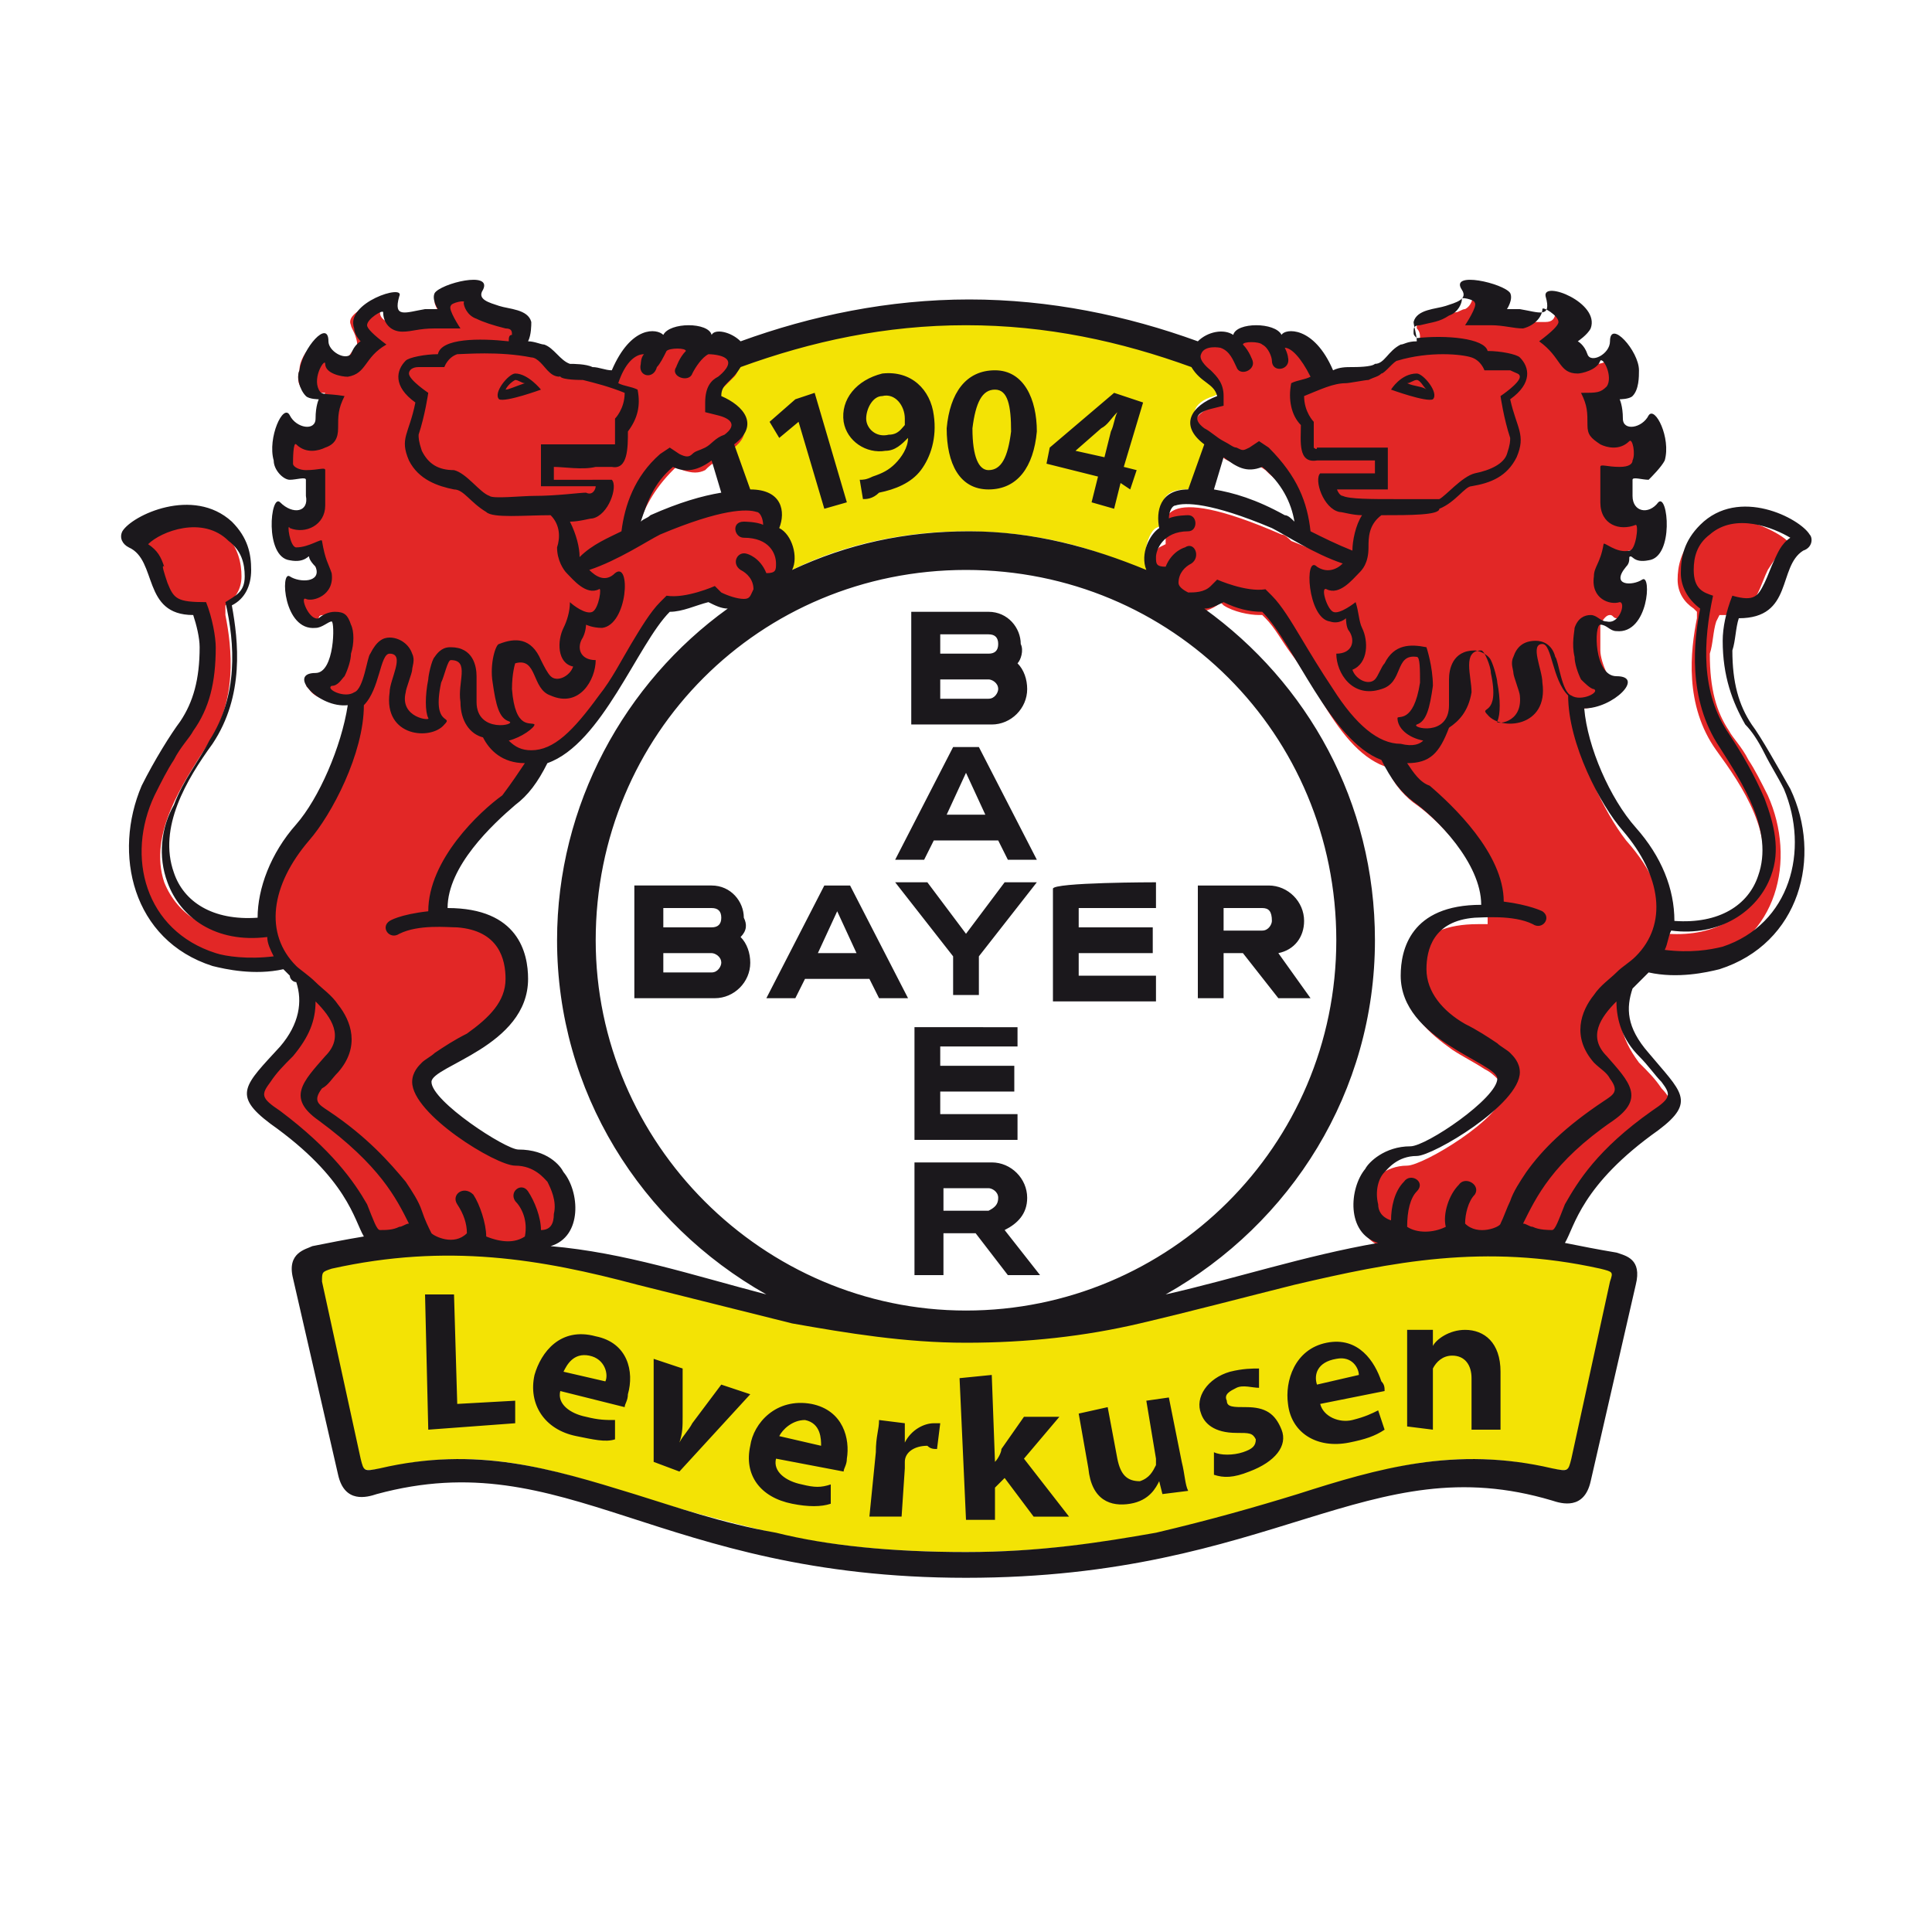 <?xml version="1.0" encoding="utf-8"?>
<!-- Generator: Adobe Illustrator 23.1.0, SVG Export Plug-In . SVG Version: 6.00 Build 0)  -->
<svg version="1.1" id="Layer_1" xmlns="http://www.w3.org/2000/svg" xmlns:xlink="http://www.w3.org/1999/xlink" x="0px" y="0px"
	 width="60px" height="60px" viewBox="0 0 60 60" style="enable-background:new 0 0 60 60;" xml:space="preserve">
<style type="text/css">
	.st0{enable-background:new    ;}
	.st1{clip-path:url(#SVGID_2_);}
	.st2{clip-path:url(#SVGID_6_);}
	.st3{clip-path:url(#SVGID_8_);fill:#F3E305;}
	.st4{clip-path:url(#SVGID_10_);}
	.st5{clip-path:url(#SVGID_12_);fill:#E22726;}
	.st6{clip-path:url(#SVGID_14_);}
	.st7{fill:#1B181C;}
</style>
<g id="XMLID_78_">
	<g>
		<g id="XMLID_79_">
			<g>
				<g id="XMLID_80_" class="st0">
					<g id="XMLID_81_">
						<g>
							<g id="XMLID_82_">
								<g>
									<defs>
										<path id="SVGID_1_" d="M18,9.4c0.3-0.3,0.9-0.9,2.2-0.9c0.8-0.4,1.6-0.2,2,0c0,0,0.6,0,0.9,0.2c2.2-0.7,4.5-1.1,6.9-1.1
											c2.4,0,4.7,0.4,6.9,1.1c0.4-0.2,0.9-0.2,0.9-0.2c0.3-0.2,1.2-0.3,2,0c1.2,0,1.9,0.6,2.2,0.9c0.2-0.5,0.5-0.9,1.1-1.1
											C43.3,7,45,6.4,47.3,7.6c1-0.9,2.6,0.1,3.1,1.4c0.8-0.2,2,0.5,1.9,2.8c0.8,0,1.1,0.8,0.9,2.2c0.5-0.1,2.7-0.5,4.4,1.5
											c0.8,1,0.3,2.3-0.5,2.9c-0.1,0.2-0.4,1.5-1.4,2.1c-0.1,0.7,1.1,2.2,1.6,3.2c1.3,2.8,0.7,7.4-4.1,8.3
											c0.2,0.2,0.7,0.8,0.8,1.4c0.2,0.7,0.1,1.4-0.3,2c-0.4,0.7-1.9,1.6-2.2,2c0.7,0.4,1.5,1.2,1.1,2.8l-1.4,6
											c-0.2,1-0.9,1.8-2,2c-0.6,0.1-1.1,0-1.5-0.1c-2.4-0.6-4.1-0.1-6.7,0.7c-1.4,0.4-2.9,0.9-4.6,1.3c-1.8,0.4-3.9,0.7-6.4,0.7
											c-2.5,0-4.6-0.3-6.4-0.7c-1.8-0.4-3.3-0.9-4.6-1.3c-2.6-0.8-4.3-1.3-6.7-0.7c-0.3,0.1-0.9,0.2-1.5,0.1c-1.1-0.2-1.7-1-2-2
											l-1.4-6c-0.4-1.5,0.4-2.4,1.1-2.8c-0.4-0.5-1.8-1.4-2.2-2c-0.4-0.6-0.5-1.3-0.3-2c0.2-0.6,0.7-1.2,0.8-1.4
											c-4.8-0.8-5.4-5.5-4.1-8.2c0.5-1,1.7-2.5,1.6-3.2c-1-0.6-1.4-1.9-1.4-2.1c-0.8-0.6-1.3-1.9-0.5-2.9
											C4,13.5,6.3,14,6.8,14.1c-0.2-1.3,0.1-2.1,0.9-2.2c-0.1-2.3,1.1-3,1.9-2.8c0.5-1.4,2-2.4,3.1-1.4c2.4-1.2,4-0.6,4.2,0.7
											C17.6,8.5,17.9,8.9,18,9.4"/>
									</defs>
									<clipPath id="SVGID_2_">
										<use xlink:href="#SVGID_1_"  style="overflow:visible;"/>
									</clipPath>
									<g id="XMLID_83_" class="st1">
										<g>
											<defs>
												<rect id="SVGID_3_" x="2" y="7" width="56.2" height="43.9"/>
											</defs>
											<clipPath id="SVGID_4_">
												<use xlink:href="#SVGID_3_"  style="overflow:visible;"/>
											</clipPath>
										</g>
									</g>
								</g>
							</g>
						</g>
					</g>
				</g>
			</g>
		</g>
	</g>
</g>
<g id="XMLID_73_">
	<g>
		<defs>
			<path id="SVGID_5_" d="M24,47.6c-1.7-0.4-3.1-0.8-4.4-1.2c-2.5-0.8-4.8-1.5-7.7-0.8c-0.6,0.1-0.8,0.1-0.9-0.5l-1.2-5.5
				c-0.1-0.5,0-0.6,0.5-0.7c3.6-0.8,6.6-0.2,9.6,0.5c1.6,0.4,3.1,0.8,4.8,1.2c1.7,0.4,3.4,0.6,5.3,0.6c1.9,0,3.7-0.3,5.3-0.6
				c1.6-0.4,3.2-0.8,4.8-1.2c3-0.8,6-1.3,9.6-0.5c0.5,0.1,0.6,0.2,0.5,0.7L49,45.1c-0.1,0.6-0.3,0.6-0.9,0.5c-2.9-0.7-5.2,0-7.7,0.8
				c-1.3,0.4-2.7,0.9-4.4,1.2s-3.6,0.6-6,0.6C27.6,48.2,25.7,48,24,47.6 M24,16.4l-0.2-0.1l0-0.2c0.1-0.5,0-0.9-0.7-0.9H23l-0.6-1.8
				l0.2-0.1c0.5-0.4,0.4-0.8-0.3-1l-0.2-0.1V12c0-0.3,0.2-0.5,0.3-0.6c0,0,0.1-0.1,0.1-0.1c0,0,0.1-0.1,0.1-0.1
				c0.1-0.1,0.1-0.1,0.2-0.3l0-0.1l0.1,0c2.2-0.9,4.6-1.3,7.1-1.3s4.9,0.5,7.1,1.3l0.1,0l0,0.1c0.1,0.1,0.1,0.2,0.2,0.3
				c0,0,0.1,0.1,0.1,0.1s0.1,0.1,0.1,0.1c0.1,0.1,0.3,0.3,0.3,0.6v0.2l-0.2,0.1c-0.7,0.2-0.8,0.7-0.3,1l0.2,0.1L37,15.2h-0.2
				c-0.7,0-0.8,0.5-0.7,0.9l0,0.2l-0.2,0.1c-0.2,0.1-0.4,0.7-0.3,1L36,18l-0.6-0.3c-1.6-0.8-3.5-1.2-5.4-1.2s-3.8,0.4-5.4,1.2
				L24.1,18l0.2-0.6C24.4,17,24.2,16.5,24,16.4"/>
		</defs>
		<clipPath id="SVGID_6_">
			<use xlink:href="#SVGID_5_"  style="overflow:visible;"/>
		</clipPath>
		<g id="XMLID_76_" class="st2">
			<g>
				<defs>
					<rect id="SVGID_7_" x="-57.7" y="-1.2" width="329.1" height="3308.6"/>
				</defs>
				<clipPath id="SVGID_8_">
					<use xlink:href="#SVGID_7_"  style="overflow:visible;"/>
				</clipPath>
				<rect id="XMLID_77_" x="5.3" y="5.2" class="st3" width="49.4" height="47.4"/>
			</g>
		</g>
	</g>
</g>
<g id="XMLID_68_">
	<g>
		<defs>
			<path id="SVGID_9_" d="M50.2,21.5C50.2,21.5,50.1,21.5,50.2,21.5c-0.3,0.3-0.7,0.5-1,0.5h-0.3l0,0.3c0.1,1.2,0.9,2.9,1.6,3.8
				c0.8,0.9,1.2,1.8,1.1,2.7l0,0.2l0.2,0c1.5,0.1,2.5-0.6,2.8-1.5c0.6-1.5-0.5-3.1-1.3-4.2c-1-1.4-0.8-3.1-0.6-4.1l0-0.2l-0.1-0.1
				c-0.3-0.2-0.5-0.5-0.5-0.9c0-0.4,0.1-0.9,0.5-1.3c0.4-0.4,0.9-0.5,1.6-0.5c0.3,0,1.2,0.4,1.4,0.7c0,0,0,0,0,0s0,0-0.1,0.1
				c-0.3,0.2-0.4,0.4-0.6,0.7c-0.1,0.2-0.2,0.5-0.3,0.7c-0.2,0.4-0.4,0.7-1,0.7h-0.2l-0.1,0.2c-0.1,0.3-0.1,0.7-0.2,1
				c0,1.1,0.2,1.8,0.6,2.4c0.1,0.2,0.4,0.5,0.6,0.9c0.2,0.3,0.4,0.7,0.6,1.1c0.9,2,0.3,4.5-2,5.2c-0.4,0.1-1.2,0.2-2.1,0.1l-0.1,0
				L51,30.2c-0.1,0.1-0.1,0.1-0.2,0.2c-0.1,0.1-0.2,0.2-0.3,0.3l-0.1,0l0,0.1c-0.2,0.7-0.1,1.4,0.5,2.2c0.3,0.3,0.5,0.5,0.7,0.8
				c0.2,0.2,0.3,0.4,0.3,0.5c0,0.2,0,0.4-0.6,0.8c-1.6,1.1-2.3,2.1-2.6,2.8c-0.2,0.3-0.3,0.6-0.4,0.8c-0.1,0.1-0.1,0.1-0.2,0.1
				c-0.3,0-0.8-0.1-1.1-0.2l-0.2-0.1l-0.1,0.2c-0.2,0.3-1,0.4-1.4,0.2l-0.1-0.1l-0.1,0c-0.7,0.3-1.1,0.2-1.4,0.1
				c-0.1,0-0.2-0.1-0.3-0.1c0,0-0.1,0-0.1,0c-1.2-0.1-1.3-1.3-0.8-2c0.1-0.1,0.5-0.6,1.2-0.6c0.5,0,3-1.5,3-2.3
				c0-0.2-0.1-0.3-0.2-0.4c-0.1-0.1-0.2-0.2-0.4-0.3c-0.3-0.2-0.7-0.4-1-0.6c-0.7-0.5-1.4-1.1-1.4-2c0-0.7,0.2-1.9,2.2-1.9h0.3v-0.3
				c0-1.4-1.5-2.9-2.2-3.4c-0.3-0.2-0.7-0.6-0.9-1.1l0-0.1l-0.1,0c-0.8-0.3-1.4-1.1-2-2.1c-0.3-0.5-0.6-1-0.9-1.4
				c-0.3-0.4-0.5-0.8-0.8-1.1l-0.1-0.1h-0.1c-0.3,0-0.8-0.1-1.1-0.3l-0.1-0.1l-0.1,0.1c-0.6,0.4-1.3,0.2-1.4-0.2l0-0.2h-0.2
				c-0.4,0-0.5-0.2-0.5-0.6c0-0.4,0.2-0.7,0.3-0.8l0.2-0.1l0-0.2c-0.1-0.5-0.3-1.8,3.6-0.1c0.1,0,0.2,0.1,0.3,0.2l0.5,0.2l-0.1-0.5
				c-0.2-0.7-0.5-1.3-1.1-1.8l-0.1-0.1L39,14.4c-0.3,0.1-0.4,0.1-0.7,0c-0.1-0.1-0.3-0.1-0.4-0.3c-0.2-0.1-0.3-0.2-0.5-0.4
				c-0.5-0.4-0.4-0.8,0.3-1.1l0.2-0.1v-0.2c0-0.1,0-0.3-0.1-0.4c0,0-0.1-0.1-0.1-0.1c0,0-0.1-0.1-0.1-0.1c0,0-0.1-0.1-0.1-0.1
				c0,0-0.1-0.1-0.1-0.1c-0.1-0.1-0.1-0.2-0.2-0.3c-0.2-0.4,0.3-0.8,0.8-0.6l0.4-0.2c0,0,0,0,0.1,0c0.1,0,0.2-0.1,0.4,0
				c0.3,0,0.6,0.1,0.6,0.2h0.4c0,0,0,0,0,0c0,0,0,0,0.1,0c0.1,0,0.1,0,0.3,0c0.2,0.1,0.6,0.4,0.8,1l0.1,0.2l0.2-0.1
				c0.2-0.1,0.4-0.1,0.6-0.1c0.1,0,0.6,0,0.7-0.1c0.1,0,0.2-0.1,0.3-0.1s0.1-0.1,0.2-0.2c0,0,0.1-0.1,0.1-0.1c0,0,0,0,0.1-0.1
				c0,0,0.1-0.1,0.1-0.1c0,0,0.2,0,0.4-0.1l0.3,0l-0.1-0.3c0-0.1,0-0.2-0.1-0.3c0,0,0-0.1,0-0.1c0,0,0,0,0,0c0,0,0.1-0.1,0.3-0.2
				c0.2-0.1,0.4-0.1,0.6-0.1c0.1,0,0.2-0.1,0.3-0.1c0.1,0,0.2-0.1,0.3-0.1c0.2-0.1,0.3-0.4,0.2-0.6c0.1,0,0.1,0,0.2,0
				c0.2,0,0.4,0.1,0.5,0.2c0.1,0,0.1,0.1,0.2,0.1c0,0,0,0,0,0c0,0,0,0,0,0.1c0,0.1-0.3,0.6-0.3,0.6s0.5-0.1,0.6-0.1
				c0.1,0,0.2,0,0.3,0c0.1,0,0.3,0.1,0.4,0.1c0.1,0,0.3,0,0.4,0c0.2,0,0.3-0.1,0.3-0.3c0-0.1,0-0.2,0-0.3c0.1,0,0.2,0.1,0.4,0.1
				c0.4,0.2,0.6,0.5,0.5,0.6c-0.1,0.1-0.3,0.3-0.3,0.3l-0.3,0.2l0.3,0.2c0,0,0,0,0.1,0.1c0.1,0.1,0.1,0.1,0.2,0.2
				c0.2,0.3,0.6,0.2,0.7,0.1c0.2-0.1,0.3-0.3,0.4-0.5c0.2,0.2,0.4,0.6,0.4,0.8c0,0.2,0,0.5-0.1,0.6c0,0-0.2,0.1-0.3,0.1l-0.4,0
				c0,0,0.2,0.4,0.2,0.5c0,0.1,0,0.2,0,0.4c0,0.4,0.4,0.5,0.6,0.5c0.2,0,0.4-0.1,0.5-0.3c0,0,0,0.1,0.1,0.1c0.1,0.3,0.2,0.7,0.1,0.9
				c0,0.2-0.3,0.4-0.3,0.4c0,0,0,0-0.1,0c0,0-0.1,0-0.1,0c-0.1,0-0.1,0-0.2,0c-0.2,0-0.3,0.2-0.3,0.3c0,0.1,0,0.1,0,0.2
				c0,0.1,0,0.1,0,0.2c-0.1,0.8,0.6,0.8,1.1,0.6c0,0.1,0,0.3,0,0.4c0,0.2,0,0.4-0.1,0.6c-0.1,0.2-0.2,0.2-0.2,0.2
				c-0.2,0-0.3,0-0.3,0c-0.3-0.2-0.4-0.1-0.5,0.1c0,0,0,0.1,0,0.1c0,0,0,0.1-0.1,0.2c-0.2,0.4,0,0.7,0.3,0.8c0.2,0,0.4,0,0.5,0
				c0,0.1,0,0.2-0.1,0.4c-0.1,0.4-0.3,0.7-0.6,0.6c0,0,0,0,0,0c0,0-0.1,0-0.1-0.1c0,0-0.1-0.1-0.1-0.1c-0.1,0-0.1-0.1-0.2-0.1
				c-0.1,0-0.2,0.1-0.3,0.3c0,0.1,0,0.2,0,0.2c0,0.2,0,0.4,0,0.6c0,0.2,0.1,0.5,0.2,0.7c0.1,0.2,0.3,0.4,0.6,0.4
				C50.1,21.5,50.2,21.5,50.2,21.5 M14.7,9.2c-0.1,0.2,0,0.5,0.2,0.6c0.1,0.1,0.2,0.1,0.3,0.1c0.1,0,0.2,0.1,0.3,0.1
				c0.1,0,0.4,0.1,0.6,0.1c0.2,0.1,0.2,0.1,0.3,0.2c0,0,0,0,0,0c0,0,0,0.1,0,0.1c0,0.1,0,0.2-0.1,0.3L16,11l0.3,0
				c0.2,0,0.4,0.1,0.4,0.1c0.1,0,0.1,0.1,0.1,0.1c0,0,0.1,0,0.1,0.1c0,0,0.1,0.1,0.1,0.1c0.1,0.1,0.1,0.1,0.2,0.2
				c0.1,0.1,0.2,0.1,0.3,0.1c0.1,0,0.6,0,0.7,0.1c0.2,0,0.4,0.1,0.6,0.1L19,12l0.1-0.2c0.3-0.7,0.6-0.9,0.8-1c0.1,0,0.2-0.1,0.3,0
				c0,0,0,0,0.1,0c0,0,0,0,0,0h0.4c0-0.1,0.3-0.2,0.6-0.2c0.2,0,0.3,0,0.4,0c0,0,0.1,0,0.1,0c0.9-0.1,1.4,0.4,1.2,0.8
				c-0.1,0.1-0.1,0.2-0.2,0.3c0,0-0.1,0.1-0.1,0.1c0,0-0.1,0.1-0.1,0.1c0,0-0.1,0.1-0.1,0.1c0,0-0.1,0.1-0.1,0.1
				c-0.1,0.1-0.1,0.2-0.1,0.4v0.2l0.2,0.1c0.7,0.3,0.8,0.7,0.3,1.1c-0.2,0.1-0.4,0.3-0.5,0.4c-0.2,0.1-0.3,0.2-0.4,0.3
				c-0.2,0.1-0.4,0.1-0.7,0l-0.2-0.1l-0.1,0.1c-0.6,0.6-0.9,1.2-1.1,1.8l-0.1,0.5l0.5-0.2c0.1-0.1,0.2-0.1,0.3-0.2
				c3.9-1.7,3.7-0.3,3.6,0.1l0,0.2l0.2,0.1c0.2,0.1,0.3,0.5,0.3,0.8c0,0.3-0.2,0.6-0.5,0.6h-0.2l0,0.2c0,0.4-0.7,0.7-1.4,0.2
				L22,18.5l-0.1,0.1c-0.4,0.1-0.8,0.3-1.1,0.3h-0.1l-0.1,0.1c-0.3,0.3-0.5,0.7-0.8,1.1c-0.3,0.4-0.6,0.9-0.9,1.4
				c-0.6,1-1.3,1.8-2,2.1l-0.1,0l0,0.1c-0.2,0.5-0.6,0.9-0.9,1.1c-0.7,0.6-2.2,2-2.2,3.4v0.3h0.3c2,0,2.2,1.2,2.2,1.9
				c0,0.9-0.6,1.5-1.4,2c-0.4,0.2-0.7,0.4-1,0.6c-0.1,0.1-0.3,0.2-0.4,0.3c-0.1,0.1-0.2,0.2-0.2,0.4c0,0.8,2.4,2.3,3,2.3
				c0.8,0,1.1,0.4,1.2,0.6c0.5,0.7,0.4,1.9-0.6,1.9h-0.1l-0.1,0.1c0,0,0,0-0.1,0c-0.1,0-0.2,0.1-0.3,0.1c-0.3,0.1-0.7,0.1-1.4-0.1
				l-0.1,0l-0.1,0.1c-0.3,0.2-1.2,0.2-1.4-0.2l-0.1-0.2l-0.2,0.1c-0.3,0.1-0.8,0.2-1.1,0.2c-0.1,0-0.1,0-0.2-0.1
				c-0.1-0.2-0.2-0.4-0.4-0.8c-0.4-0.7-1-1.7-2.6-2.8C8,34.4,7.9,34.2,8,34c0-0.1,0.1-0.3,0.3-0.5c0.2-0.2,0.4-0.5,0.7-0.8
				c0.7-0.8,0.7-1.5,0.5-2.2l0-0.1l-0.1,0c-0.1-0.1-0.2-0.2-0.3-0.3c-0.1-0.1-0.1-0.1-0.2-0.2l-0.1-0.1l-0.1,0
				c-0.9,0.2-1.7,0-2.1-0.1c-2.3-0.6-2.9-3.1-2-5.2C4.8,24.3,5,24,5.2,23.6c0.2-0.4,0.4-0.7,0.6-0.9c0.4-0.7,0.7-1.4,0.6-2.4
				c0-0.4-0.1-0.7-0.2-1L6.2,19H6c-0.7,0-0.9-0.3-1-0.7c-0.1-0.2-0.2-0.5-0.3-0.7c-0.1-0.2-0.3-0.5-0.6-0.7c-0.1,0-0.1-0.1-0.1-0.1
				s0,0,0,0c0.2-0.4,1.1-0.7,1.4-0.7c0.7,0,1.2,0.1,1.6,0.5c0.4,0.4,0.5,0.9,0.5,1.3c0,0.4-0.2,0.7-0.5,0.9L7,18.9l0,0.2
				c0.2,1,0.4,2.7-0.6,4.1c-0.7,1.1-1.8,2.7-1.3,4.2c0.4,1,1.4,1.7,2.8,1.5l0.2,0l0-0.3c0-0.9,0.4-1.8,1.1-2.7
				c0.8-0.9,1.5-2.5,1.6-3.8l0-0.3h-0.3c-0.4,0-0.8-0.2-0.9-0.4c0,0,0,0-0.1-0.1c0,0,0,0,0.1,0c0.3,0,0.5-0.2,0.6-0.4
				c0.1-0.2,0.2-0.4,0.2-0.7c0-0.2,0-0.4,0-0.6c0-0.1,0-0.2,0-0.2c-0.1-0.2-0.2-0.3-0.3-0.3c-0.1,0-0.2,0-0.2,0.1
				c0,0-0.1,0.1-0.1,0.1c0,0-0.1,0-0.1,0.1c0,0,0,0,0,0c-0.3,0-0.5-0.2-0.6-0.6c0-0.1-0.1-0.3-0.1-0.4c0.2,0.1,0.4,0.1,0.5,0
				c0.4-0.1,0.5-0.4,0.3-0.8c0-0.1-0.1-0.1-0.1-0.2c0,0,0-0.1,0-0.1c0-0.2-0.1-0.3-0.5-0.1c0,0-0.1,0-0.3,0c-0.1,0-0.2-0.1-0.2-0.2
				c-0.1-0.2-0.1-0.4-0.1-0.6c0-0.2,0-0.3,0-0.4c0.4,0.2,1.1,0.2,1.1-0.6c0-0.1,0-0.2,0-0.2c0-0.1,0-0.1,0-0.2c0-0.2,0-0.3-0.3-0.3
				c0,0-0.1,0-0.2,0c-0.1,0-0.1,0-0.2,0c0,0-0.1,0-0.1,0c-0.1,0-0.3-0.2-0.3-0.4c-0.1-0.3,0-0.7,0.1-0.9c0,0,0-0.1,0.1-0.1
				c0.1,0.2,0.3,0.2,0.5,0.3c0.2,0,0.6,0,0.6-0.5c0-0.2,0-0.3,0-0.4c0-0.1,0.2-0.5,0.2-0.5l-0.4,0c0,0-0.2,0-0.3-0.1
				c-0.1-0.1-0.2-0.3-0.1-0.6c0-0.3,0.2-0.6,0.4-0.8c0.1,0.2,0.2,0.4,0.4,0.5c0.2,0.1,0.6,0.2,0.7-0.1c0.1-0.1,0.1-0.2,0.2-0.2
				c0,0,0,0,0.1-0.1c0-0.4-0.2-0.6-0.2-0.7c-0.1-0.2,0.1-0.4,0.5-0.6c0.1-0.1,0.3-0.1,0.4-0.1c0,0.1,0,0.2,0,0.3
				c0,0.2,0.2,0.3,0.3,0.3c0.1,0,0.3,0,0.4,0c0.1,0,0.2,0,0.4-0.1c0.1,0,0.2,0,0.3,0s0.6,0.1,0.6,0.1s-0.3-0.5-0.3-0.6
				c0,0,0-0.1,0-0.1c0,0,0,0,0,0c0.1,0,0.1-0.1,0.2-0.1c0.2-0.1,0.4-0.1,0.5-0.2C14.5,9.3,14.6,9.2,14.7,9.2"/>
		</defs>
		<clipPath id="SVGID_10_">
			<use xlink:href="#SVGID_9_"  style="overflow:visible;"/>
		</clipPath>
		<g id="XMLID_71_" class="st4">
			<g>
				<defs>
					<rect id="SVGID_11_" x="-57.7" y="-0.7" width="329.1" height="3308.6"/>
				</defs>
				<clipPath id="SVGID_12_">
					<use xlink:href="#SVGID_11_"  style="overflow:visible;"/>
				</clipPath>
				<rect id="XMLID_72_" x="-0.3" y="4.8" class="st5" width="60.6" height="38.4"/>
			</g>
		</g>
	</g>
</g>
<g id="XMLID_2_">
	<g>
		<defs>
			<path id="SVGID_13_" d="M5.2,18.1c0.2,0.5,0.3,0.6,1.2,0.6c0.2,0.5,0.3,1.1,0.3,1.4c0,1.1-0.2,1.9-0.7,2.6
				c-0.1,0.2-0.4,0.5-0.6,0.9c-0.2,0.3-0.4,0.7-0.6,1.1c-0.9,1.9-0.3,4.2,1.9,4.9c0.3,0.1,1,0.2,1.8,0.1c-0.1-0.2-0.2-0.4-0.2-0.6
				c-1.6,0.2-2.7-0.6-3.1-1.7c-0.3-0.8-0.2-1.7,0.2-2.4c0.3-0.8,0.8-1.4,1.1-2c0.9-1.4,0.8-3,0.5-4.3c0.3-0.2,0.6-0.3,0.6-0.8
				c0-0.4-0.1-0.8-0.5-1.1c-0.8-0.8-2.1-0.3-2.5,0.1c0.3,0.2,0.4,0.4,0.5,0.7C5,17.5,5.1,17.8,5.2,18.1z M15.8,23
				c0.2,0.2,0.4,0.3,0.7,0.3c0.7,0,1.3-0.6,2.1-1.7c0.4-0.5,0.7-1.1,1-1.6c0.3-0.5,0.6-1,0.9-1.3l0.2-0.2c0.6,0.1,1.5-0.3,1.5-0.3
				l0.2,0.2c0.2,0.1,0.5,0.2,0.7,0.2c0.2,0,0.2-0.1,0.3-0.3c0-0.3-0.2-0.5-0.4-0.6c-0.3-0.2-0.1-0.6,0.2-0.5c0,0,0.4,0.1,0.6,0.6
				c0.3,0,0.3-0.1,0.3-0.3c0-0.3-0.2-0.8-1-0.8c-0.3,0-0.4-0.5,0-0.5c0,0,0.4,0,0.6,0.1c0-0.2-0.1-0.4-0.2-0.4
				c-0.3-0.1-1.1-0.1-3,0.7c-0.4,0.2-1.3,0.8-2.2,1.1c0.2,0.2,0.5,0.4,0.8,0.1c0.5-0.4,0.4,1.6-0.4,1.7c-0.3,0-0.5-0.1-0.5-0.1
				s0,0.2-0.1,0.4c-0.2,0.3-0.1,0.7,0.4,0.7c0,0.6-0.5,1.5-1.4,1.1c-0.6-0.2-0.4-1.2-1.1-1c0,0-0.1,0.3-0.1,0.8
				c0.1,1.3,0.6,1,0.7,1.1C16.6,22.6,16.2,22.9,15.8,23z M16.3,23.7c-0.7,0-1.1-0.4-1.3-0.8c-0.4-0.1-0.7-0.5-0.7-1.1
				c-0.1-0.6,0.3-1.3-0.3-1.3c-0.1,0-0.2,0.5-0.3,0.7c-0.3,1.4,0.4,1,0.1,1.3c-0.4,0.5-1.9,0.4-1.7-1c0-0.4,0.5-1.2,0-1.2
				c-0.3,0-0.3,1.1-0.8,1.6c0,1.5-1,3.4-1.7,4.2c-1.2,1.4-1.4,2.9-0.4,3.9c0.1,0.1,0.4,0.3,0.6,0.5c0.2,0.2,0.5,0.4,0.7,0.7
				c0.4,0.5,0.7,1.3,0,2.1c-0.2,0.2-0.3,0.4-0.5,0.5c-0.3,0.4-0.1,0.5,0.2,0.7c1.2,0.8,1.9,1.6,2.4,2.2c0.2,0.3,0.4,0.6,0.5,0.9
				c0.1,0.3,0.2,0.5,0.3,0.7c0.1,0.1,0.7,0.4,1.1,0c0-0.3-0.1-0.6-0.3-0.9c-0.2-0.3,0.2-0.6,0.5-0.3c0.2,0.3,0.4,0.9,0.4,1.3
				c0.5,0.2,0.9,0.2,1.2,0c0.1-0.5-0.1-0.9-0.3-1.1c-0.2-0.3,0.2-0.6,0.4-0.3c0.2,0.3,0.4,0.8,0.4,1.2c0.3,0,0.4-0.2,0.4-0.5
				c0.1-0.4-0.1-0.8-0.2-1c-0.1-0.1-0.4-0.5-1-0.5c-0.6,0-3.2-1.6-3.2-2.6c0-0.3,0.2-0.5,0.3-0.6c0.1-0.1,0.3-0.2,0.4-0.3
				c0.3-0.2,0.6-0.4,1-0.6c0.7-0.5,1.2-1,1.2-1.7c0-0.6-0.2-1.5-1.5-1.6c-0.3,0-1.2-0.1-1.8,0.2c-0.3,0.2-0.6-0.2-0.3-0.4
				c0,0,0.3-0.2,1.2-0.3c0-1.6,1.6-3.1,2.3-3.6C15.9,24.3,16.1,24,16.3,23.7z M9.8,31.1c0,0.6-0.2,1.1-0.7,1.7
				c-0.3,0.3-0.5,0.5-0.7,0.8c-0.3,0.4-0.3,0.5,0.3,0.9c1.6,1.2,2.3,2.2,2.7,2.9c0.2,0.5,0.3,0.8,0.4,0.8c0.2,0,0.4,0,0.6-0.1
				c0.1,0,0.2-0.1,0.3-0.1c-0.4-0.8-0.9-1.8-2.8-3.2c-1-0.7-0.5-1.2,0.2-2C10.7,32.2,10.3,31.6,9.8,31.1z M18.5,15.1h-1.7v-1.3
				c0,0,1.3,0,1.7,0c0.1,0,0.3,0,0.5,0c0,0,0.1,0,0.1,0c0-0.2,0-0.8,0-0.8s0.3-0.3,0.3-0.8c-0.5-0.2-0.9-0.3-1.3-0.4
				c-0.1,0-0.6,0-0.7-0.1c-0.2,0-0.3-0.1-0.4-0.2c-0.1-0.1-0.3-0.4-0.5-0.4c-1-0.2-2.1-0.1-2.3-0.1c-0.3,0.1-0.4,0.4-0.4,0.4
				c-0.2,0-0.6,0-0.8,0c-0.2,0-0.3,0.1-0.3,0.2c0,0.2,0.6,0.6,0.6,0.6s-0.1,0.7-0.3,1.3c0,0.1,0,0.2,0.1,0.5c0.2,0.4,0.5,0.6,1,0.6
				c0.4,0.1,0.8,0.7,1.1,0.8c0.1,0.1,1,0,1.4,0c0.7,0,1.4-0.1,1.6-0.1C18.4,15.4,18.5,15.2,18.5,15.1z M17.1,16
				c-0.8,0-1.8,0.1-2-0.1c-0.5-0.3-0.7-0.7-1-0.7c-0.5-0.1-1.1-0.3-1.4-0.9c-0.3-0.7,0-0.8,0.2-1.8c-0.7-0.5-0.6-1-0.3-1.3
				c0.1-0.1,0.6-0.2,1-0.2c0.1-0.5,1.3-0.5,2.2-0.4c0-0.1,0-0.2,0.1-0.2c0-0.1,0-0.2-0.2-0.2c-0.4-0.1-0.7-0.2-0.9-0.3
				c-0.3-0.1-0.4-0.4-0.4-0.5c0.1-0.1-0.4,0-0.4,0.1c-0.1,0.1,0.3,0.7,0.3,0.7s-0.5,0-0.8,0c-0.5,0-0.7,0.1-1,0.1
				c-0.4,0-0.6-0.3-0.6-0.6c0-0.1-0.5,0.2-0.5,0.4c0,0.1,0.2,0.3,0.6,0.6c-0.7,0.4-0.6,0.9-1.2,1c-0.2,0-0.7-0.1-0.7-0.4
				c0-0.2-0.4,0.4-0.2,0.8c0.1,0.2,0.2,0.1,0.8,0.2c-0.2,0.4-0.2,0.6-0.2,1c0,0.3-0.1,0.5-0.4,0.6c-0.2,0.1-0.6,0.2-0.9-0.1
				c-0.1-0.1-0.1,0.5-0.1,0.6s0.2,0.2,0.4,0.2c0.4,0,0.6-0.1,0.6,0c0,0.2,0,0.6,0,1.1c0,0.6-0.6,0.9-1.1,0.7C8.9,16.2,9,17,9.2,17
				c0.4,0,0.8-0.3,0.8-0.2c0.1,0.6,0.2,0.7,0.3,1c0.1,0.7-0.6,0.9-0.8,0.8c-0.2-0.1,0.1,0.7,0.4,0.6c0.1-0.1,0.3-0.2,0.5-0.2
				c0.3,0,0.4,0.1,0.5,0.4c0.1,0.2,0.1,0.6,0,0.9c0,0.2-0.1,0.5-0.2,0.7c-0.1,0.1-0.2,0.3-0.4,0.3c-0.2,0.1,0.4,0.4,0.7,0.2
				c0.3-0.1,0.4-1.1,0.5-1.2c0.2-0.4,0.4-0.5,0.6-0.5c0.3,0,0.6,0.2,0.7,0.5c0.1,0.2,0,0.4,0,0.5c0,0.1-0.2,0.6-0.2,0.7
				c-0.2,0.8,0.8,0.9,0.7,0.8c-0.1-0.2-0.1-0.7,0-1.2c0-0.1,0.1-0.6,0.2-0.7c0.2-0.3,0.4-0.3,0.5-0.3c0.7,0,0.8,0.6,0.8,0.9
				c0,0.1,0,0.7,0,0.8c0,1,1.3,0.7,1,0.6c-0.3-0.1-0.4-0.5-0.5-1.2c-0.1-0.6,0.1-1.2,0.2-1.2c0.5-0.2,1-0.2,1.3,0.5
				c0.1,0.2,0.2,0.4,0.3,0.5c0.2,0.2,0.6,0,0.7-0.3c-0.5-0.1-0.5-0.8-0.3-1.2c0.1-0.2,0.2-0.5,0.2-0.8c0.1,0.1,0.5,0.4,0.7,0.3
				c0.2-0.1,0.3-0.8,0.2-0.7c-0.4,0.2-0.8-0.3-1-0.5c-0.1-0.1-0.3-0.4-0.3-0.8C17.4,16.7,17.4,16.3,17.1,16z M19.3,16.5
				c0.1-0.8,0.4-1.7,1.2-2.4l0.3-0.2l0.3,0.2c0.2,0.1,0.3,0.1,0.4,0c0.1-0.1,0.2-0.1,0.4-0.2c0.2-0.1,0.3-0.3,0.6-0.4
				c0.4-0.3,0.2-0.5-0.2-0.6l-0.4-0.1v-0.3c0-0.5,0.2-0.7,0.4-0.8c0,0,0.4-0.3,0.3-0.5c-0.1-0.2-0.6-0.2-0.6-0.2
				c-0.2,0.1-0.4,0.4-0.5,0.6c-0.1,0.3-0.7,0.1-0.5-0.2c0,0,0.1-0.3,0.3-0.5c0-0.1-0.5-0.1-0.6,0c-0.1,0.2-0.2,0.4-0.3,0.5
				c-0.1,0.4-0.6,0.3-0.5-0.1c0,0,0-0.2,0.1-0.3c-0.3,0-0.6,0.3-0.8,0.9c0.2,0.1,0.4,0.1,0.6,0.2c0.1,0.5,0,0.9-0.3,1.3
				c0,0.5,0,1.2-0.5,1.1c-0.1,0-0.3,0-0.5,0c-0.4,0.1-1,0-1.3,0v0.4H19c0.2,0.2-0.1,1.1-0.6,1.2c-0.1,0-0.4,0.1-0.7,0.1
				c0.2,0.4,0.3,0.8,0.3,1.1C18.4,16.9,18.9,16.7,19.3,16.5z M40.7,16.5c0.4,0.2,0.8,0.4,1.3,0.6c0-0.3,0.1-0.8,0.3-1.1
				c-0.3,0-0.6-0.1-0.7-0.1c-0.5-0.1-0.8-1-0.6-1.2h1.7v-0.4c-0.3,0-0.9,0-1.3,0c-0.1,0-0.3,0-0.5,0c-0.6,0.1-0.5-0.6-0.5-1.1
				c-0.3-0.3-0.4-0.8-0.3-1.3c0.2-0.1,0.4-0.1,0.6-0.2c-0.3-0.6-0.6-0.9-0.8-0.9c0.1,0.2,0.1,0.3,0.1,0.3c0.1,0.4-0.5,0.5-0.5,0.1
				c0-0.1-0.1-0.4-0.3-0.5c-0.1-0.1-0.6-0.1-0.6,0c0.2,0.2,0.3,0.5,0.3,0.5c0.1,0.3-0.4,0.5-0.5,0.2c-0.1-0.2-0.2-0.5-0.5-0.6
				c0,0-0.5-0.1-0.6,0.2c-0.1,0.2,0.3,0.5,0.3,0.5c0.2,0.2,0.4,0.4,0.4,0.8v0.3l-0.4,0.1c-0.4,0.1-0.6,0.3-0.2,0.6
				c0.2,0.1,0.4,0.3,0.6,0.4c0.2,0.1,0.3,0.2,0.4,0.2c0.2,0.1,0.2,0.1,0.4,0l0.3-0.2l0.3,0.2C40.3,14.8,40.6,15.6,40.7,16.5z
				 M42.9,16c-0.4,0.3-0.4,0.7-0.4,1c0,0.5-0.2,0.7-0.3,0.8c-0.2,0.2-0.6,0.7-1,0.5c-0.2-0.1,0,0.6,0.2,0.7c0.2,0.1,0.7-0.3,0.7-0.3
				c0.1,0.3,0.1,0.6,0.2,0.8c0.2,0.4,0.2,1.1-0.3,1.3c0.1,0.3,0.5,0.5,0.7,0.3c0.1-0.1,0.2-0.4,0.3-0.5c0.3-0.6,0.8-0.6,1.3-0.5
				c0,0,0.2,0.6,0.2,1.2c-0.1,0.7-0.2,1.1-0.5,1.2c-0.2,0.1,1,0.4,1-0.6c0-0.1,0-0.7,0-0.8c0-0.3,0.1-0.9,0.8-0.9
				c0.1,0,0.4,0.1,0.5,0.3c0.1,0.2,0.2,0.6,0.2,0.7c0.1,0.5,0.1,1,0,1.2c-0.1,0.1,0.8,0.1,0.7-0.8c0-0.1-0.2-0.6-0.2-0.7
				c0-0.1-0.1-0.3,0-0.5c0.1-0.3,0.3-0.5,0.7-0.5c0.2,0,0.5,0.1,0.6,0.5c0.1,0.1,0.2,1.1,0.5,1.2c0.3,0.2,0.9-0.1,0.7-0.2
				c-0.1,0-0.3-0.2-0.4-0.3c-0.1-0.2-0.2-0.5-0.2-0.7c-0.1-0.4,0-0.8,0-0.9c0.1-0.3,0.3-0.4,0.5-0.4c0.2,0,0.3,0.2,0.5,0.2
				c0.4,0.1,0.6-0.6,0.4-0.6c-0.3,0.1-0.9-0.1-0.8-0.8c0-0.3,0.2-0.4,0.3-1c0-0.1,0.4,0.3,0.8,0.2c0.2,0,0.3-0.8,0.2-0.8
				c-0.5,0.2-1.1,0-1.1-0.7c0-0.6,0-0.9,0-1.1c0-0.1,0.2,0,0.6,0c0.3,0,0.4-0.1,0.4-0.2c0.1-0.2,0-0.7-0.1-0.6
				c-0.3,0.3-0.7,0.2-0.9,0.1c-0.3-0.2-0.4-0.3-0.4-0.6c0-0.4,0-0.6-0.2-1c0.5,0,0.6,0,0.8-0.2c0.2-0.3-0.1-0.9-0.2-0.8
				c-0.1,0.3-0.6,0.4-0.7,0.4c-0.6,0-0.5-0.5-1.2-1c0.4-0.3,0.6-0.5,0.6-0.6c0-0.2-0.5-0.5-0.5-0.4c0,0.2-0.2,0.5-0.6,0.6
				c-0.3,0-0.6-0.1-1-0.1c-0.3,0-0.8,0-0.8,0s0.4-0.6,0.3-0.7c0-0.1-0.5-0.2-0.4-0.1c0,0.1-0.1,0.4-0.4,0.5
				c-0.3,0.2-0.5,0.2-0.9,0.3c-0.2,0-0.2,0.1-0.2,0.2c0,0.1,0,0.1,0.1,0.2c0.9-0.1,2.1,0,2.2,0.4c0.4,0,0.9,0.1,1,0.2
				c0.3,0.3,0.4,0.8-0.3,1.3c0.2,0.9,0.5,1.1,0.2,1.8c-0.3,0.6-0.8,0.8-1.4,0.9c-0.2,0-0.5,0.5-1,0.7C44.7,16,43.8,16,42.9,16z
				 M41.5,15.1c0,0.1,0.1,0.3,0.2,0.3c0.2,0.1,0.9,0.1,1.6,0.1c0.4,0,1.2,0,1.4,0c0.2-0.1,0.7-0.7,1.1-0.8c0.5-0.1,0.9-0.3,1-0.6
				c0.1-0.3,0.1-0.4,0.1-0.5c-0.2-0.6-0.3-1.3-0.3-1.3s0.6-0.4,0.6-0.6c0-0.1-0.1-0.1-0.3-0.2c-0.2,0-0.6,0-0.8,0
				c0,0-0.1-0.3-0.4-0.4c-0.3-0.1-1.3-0.2-2.3,0.1c-0.1,0-0.4,0.4-0.5,0.4c-0.1,0.1-0.2,0.1-0.4,0.2c-0.1,0-0.6,0.1-0.7,0.1
				c-0.4,0-0.8,0.2-1.3,0.4c0,0.5,0.3,0.8,0.3,0.8s0,0.5,0,0.8c0,0,0.1,0.1,0.1,0c0.2,0,0.4,0,0.5,0c0.4,0,1.7,0,1.7,0v1.3H41.5z
				 M50.2,31.1c-0.5,0.5-0.9,1.1-0.3,1.7c0.7,0.8,1.2,1.3,0.2,2c-1.9,1.3-2.4,2.4-2.8,3.2c0.1,0,0.2,0.1,0.3,0.1
				c0.2,0.1,0.5,0.1,0.6,0.1c0.1,0,0.2-0.3,0.4-0.8c0.4-0.7,1-1.7,2.7-2.9c0.6-0.4,0.6-0.5,0.3-0.9c-0.2-0.2-0.4-0.5-0.7-0.8
				C50.4,32.3,50.2,31.7,50.2,31.1z M43.7,23.7c0.2,0.3,0.4,0.6,0.7,0.7c0.7,0.6,2.3,2.1,2.3,3.6c0.8,0.1,1.2,0.3,1.2,0.3
				c0.3,0.2,0,0.6-0.3,0.4c-0.6-0.3-1.6-0.2-1.8-0.2c-1.3,0.1-1.5,1-1.5,1.6c0,0.7,0.5,1.3,1.2,1.7c0.4,0.2,0.7,0.4,1,0.6
				c0.1,0.1,0.3,0.2,0.4,0.3c0.1,0.1,0.3,0.3,0.3,0.6c0,1-2.7,2.6-3.2,2.6c-0.6,0-0.9,0.4-1,0.5c-0.2,0.2-0.3,0.6-0.2,1
				c0,0.2,0.1,0.4,0.4,0.5c0-0.4,0.1-0.9,0.4-1.2c0.2-0.3,0.7,0,0.4,0.3c-0.2,0.2-0.3,0.6-0.3,1.1c0.3,0.2,0.8,0.2,1.2,0
				c-0.1-0.4,0.1-1,0.4-1.3c0.2-0.3,0.7,0,0.5,0.3c-0.2,0.2-0.3,0.6-0.3,0.9c0.4,0.4,1.1,0.1,1.1,0c0.1-0.2,0.2-0.5,0.3-0.7
				c0.1-0.3,0.3-0.6,0.5-0.9c0.5-0.7,1.2-1.4,2.4-2.2c0.3-0.2,0.5-0.3,0.2-0.7c-0.1-0.2-0.3-0.3-0.5-0.5c-0.7-0.8-0.4-1.6,0-2.1
				c0.2-0.3,0.5-0.5,0.7-0.7c0.2-0.2,0.4-0.3,0.6-0.5c1-1,0.8-2.5-0.4-3.9c-0.7-0.8-1.7-2.7-1.7-4.2c-0.5-0.5-0.5-1.6-0.8-1.6
				c-0.4,0,0,0.8,0,1.2c0.2,1.4-1.3,1.5-1.7,1c-0.3-0.3,0.4,0.1,0.1-1.3c0-0.2-0.2-0.7-0.3-0.7c-0.6,0-0.3,0.8-0.3,1.3
				c-0.1,0.6-0.4,0.9-0.7,1.1C44.7,23.4,44.4,23.7,43.7,23.7z M44.2,23c-0.5-0.1-0.8-0.4-0.8-0.7c0-0.1,0.5,0.2,0.7-1.1
				c0-0.4,0-0.8-0.1-0.8c-0.7-0.1-0.4,0.8-1.1,1c-0.9,0.3-1.4-0.5-1.4-1.1c0.5,0,0.6-0.4,0.4-0.7c-0.1-0.1-0.1-0.4-0.1-0.4
				s-0.2,0.2-0.5,0.1c-0.7-0.1-0.8-2.1-0.4-1.7c0.3,0.2,0.6,0.1,0.8-0.1c-0.9-0.3-1.8-0.9-2.2-1.1c-1.9-0.8-2.7-0.8-3-0.7
				c-0.1,0-0.2,0.2-0.2,0.4c0.2-0.1,0.6-0.1,0.6-0.1c0.3,0,0.3,0.5,0,0.5c-0.8,0-1,0.6-1,0.8c0,0.2,0,0.3,0.3,0.3
				c0.2-0.5,0.6-0.6,0.6-0.6c0.3-0.2,0.5,0.3,0.2,0.5c-0.2,0.1-0.4,0.3-0.4,0.6c0,0.1,0.1,0.2,0.3,0.3c0.2,0,0.5,0,0.7-0.2l0.2-0.2
				c0,0,0.9,0.4,1.5,0.3l0.2,0.2c0.3,0.3,0.6,0.8,0.9,1.3c0.3,0.5,0.6,1,1,1.6c0.7,1.1,1.4,1.7,2.1,1.7C43.9,23.2,44.1,23.1,44.2,23
				z M54.8,18.1c0.1-0.2,0.2-0.5,0.3-0.7c0.1-0.2,0.2-0.5,0.5-0.7c-0.5-0.3-1.7-0.8-2.5-0.1c-0.4,0.3-0.5,0.7-0.5,1.1
				c0,0.6,0.3,0.7,0.6,0.8c-0.3,1.4-0.4,3,0.5,4.3c0.4,0.6,0.8,1.3,1.1,2c0.3,0.8,0.5,1.6,0.2,2.4c-0.4,1.1-1.6,1.9-3.1,1.7
				c-0.1,0.2-0.1,0.4-0.2,0.6c0.8,0.1,1.4,0,1.8-0.1c2.1-0.7,2.7-3,1.9-4.9c-0.2-0.4-0.4-0.7-0.6-1.1c-0.2-0.4-0.4-0.7-0.6-0.9
				c-0.4-0.7-0.7-1.5-0.7-2.6c0-0.4,0.1-0.9,0.3-1.4C54.5,18.7,54.6,18.5,54.8,18.1z M30,48.2c2.3,0,4.2-0.3,5.9-0.6
				c1.7-0.4,3.1-0.8,4.4-1.2c2.5-0.8,4.9-1.5,7.9-0.8c0.5,0.1,0.5,0.1,0.6-0.3l1.2-5.5c0.1-0.3,0.1-0.3-0.3-0.4
				c-3.6-0.8-6.5-0.2-9.5,0.5c-1.6,0.4-3.1,0.8-4.8,1.2c-1.7,0.4-3.5,0.6-5.4,0.6c-1.9,0-3.7-0.3-5.4-0.6c-1.6-0.4-3.2-0.8-4.8-1.2
				c-3-0.8-5.9-1.3-9.5-0.5C10,39.5,10,39.5,10,39.8l1.2,5.5c0.1,0.4,0.1,0.4,0.6,0.3c3-0.7,5.3,0,7.9,0.8c1.3,0.4,2.7,0.9,4.4,1.2
				C25.7,48,27.7,48.2,30,48.2z M23.8,40.2c-3.9-2.2-6.5-6.3-6.5-11c0-4.2,2.1-8,5.3-10.3c-0.2,0-0.4-0.1-0.6-0.2
				c-0.4,0.1-0.8,0.3-1.2,0.3c-1,1-2.1,4.1-3.8,4.7c-0.3,0.6-0.6,1-1,1.3c-0.7,0.6-2.1,1.9-2.1,3.2c2.2,0,2.5,1.4,2.5,2.2
				c0,2.1-3,2.7-3,3.2c0,0.6,2.3,2.1,2.7,2.1c0.9,0,1.3,0.5,1.4,0.7c0.5,0.6,0.6,2-0.4,2.3C19.4,38.9,21.5,39.6,23.8,40.2z
				 M42.7,29.2c0,4.7-2.6,8.8-6.5,11c2.2-0.5,4.3-1.2,6.6-1.6c-1-0.3-0.9-1.7-0.4-2.3c0.1-0.2,0.6-0.7,1.4-0.7
				c0.5,0,2.7-1.5,2.7-2.1c0-0.5-3-1.2-3-3.2c0-0.8,0.3-2.2,2.5-2.2c0-1.3-1.4-2.7-2.1-3.2c-0.4-0.3-0.7-0.7-1-1.3
				C41.3,23,40.2,20,39.2,19c-0.4,0-0.8-0.1-1.2-0.3c-0.2,0.1-0.4,0.2-0.6,0.2C40.6,21.2,42.7,24.9,42.7,29.2z M18.5,29.2
				c0,6.3,5.2,11.5,11.5,11.5s11.5-5.1,11.5-11.5S36.4,17.7,30,17.7S18.5,22.8,18.5,29.2z M38,14.2l-0.3,1c0.6,0.1,1.3,0.3,2.2,0.8
				c0.1,0,0.2,0.1,0.3,0.2c-0.1-0.6-0.4-1.2-1-1.7C38.7,14.7,38.4,14.5,38,14.2z M22.4,15.3l-0.3-1c-0.4,0.3-0.8,0.4-1.2,0.2
				c-0.6,0.5-0.8,1.1-1,1.7c0.1-0.1,0.2-0.1,0.3-0.2C21.1,15.6,21.8,15.4,22.4,15.3z M37,11.4c-2.2-0.8-4.5-1.3-7-1.3
				s-4.8,0.5-7,1.3c-0.3,0.5-0.6,0.5-0.6,0.9c0.7,0.3,1.2,0.9,0.4,1.5l0.5,1.4c1,0,1.1,0.7,0.9,1.2c0.4,0.2,0.6,0.9,0.4,1.3
				c1.7-0.8,3.5-1.2,5.5-1.2c2,0,3.8,0.5,5.5,1.2c-0.2-0.5,0.1-1.1,0.4-1.3c-0.1-0.5,0-1.2,0.9-1.2l0.5-1.4
				c-0.8-0.6-0.4-1.2,0.4-1.5C37.7,11.9,37.3,11.9,37,11.4z M23,10.6c2.2-0.8,4.6-1.3,7.1-1.3s4.9,0.5,7.1,1.3
				c0.3-0.3,0.8-0.4,1.1-0.2c0.1-0.4,1.3-0.4,1.5,0c0.1-0.2,1-0.3,1.6,1.1c0.2-0.1,0.4-0.1,0.6-0.1c0.1,0,0.6,0,0.7-0.1
				c0.3,0,0.4-0.4,0.8-0.6c0.1,0,0.2-0.1,0.5-0.1c0-0.2-0.1-0.5-0.1-0.6c0.1-0.4,0.7-0.4,1-0.5c0.3-0.1,0.7-0.2,0.5-0.5
				c-0.4-0.6,1.3-0.2,1.5,0.1c0.1,0.2-0.1,0.5-0.1,0.5s0.2,0,0.4,0c0.6,0.1,1,0.3,0.8-0.4c-0.1-0.5,1.7,0.2,1.4,1
				c-0.1,0.2-0.4,0.4-0.4,0.4s0.2,0.1,0.3,0.4c0.1,0.3,0.7,0,0.7-0.4c0-0.7,0.9,0.3,0.9,0.9c0,0.2,0,0.6-0.2,0.8
				c-0.1,0.1-0.4,0.1-0.4,0.1s0.1,0.2,0.1,0.6c0,0.4,0.6,0.3,0.8-0.1c0.2-0.3,0.7,0.7,0.5,1.4c-0.1,0.2-0.4,0.5-0.5,0.6
				c-0.2,0-0.5-0.1-0.5,0c0,0.2,0,0.2,0,0.5c0,0.5,0.5,0.6,0.8,0.2c0.3-0.3,0.5,1.7-0.3,1.8c-0.5,0.1-0.5-0.2-0.6-0.1
				c0,0.1,0,0.2-0.1,0.3C50,18.2,50.7,18.2,51,18c0.3-0.2,0.2,1.7-0.8,1.6c-0.2,0-0.3-0.2-0.5-0.2c-0.2,0-0.2,1.6,0.5,1.6
				c0.9,0-0.1,1-1,1c0.1,1.2,0.8,2.8,1.6,3.7c0.8,0.9,1.2,1.9,1.2,2.9c1.4,0.1,2.3-0.5,2.6-1.4c0.5-1.4-0.5-2.9-1.2-4
				c-1-1.5-0.8-3.3-0.6-4.3c-0.4-0.3-0.6-0.7-0.6-1.1c0-0.5,0.1-1,0.6-1.5c1.2-1.2,3.1-0.2,3.4,0.3c0.1,0.1,0.1,0.4-0.2,0.5
				c-0.8,0.5-0.3,2.1-2,2.1c-0.1,0.3-0.1,0.7-0.2,1c0,1,0.2,1.7,0.6,2.3c0.3,0.4,0.8,1.3,1.2,2c1,2.1,0.3,4.8-2.2,5.6
				c-0.4,0.1-1.3,0.3-2.2,0.1c-0.1,0.1-0.1,0.1-0.2,0.2c-0.1,0.1-0.2,0.2-0.3,0.3c-0.2,0.6-0.2,1.2,0.5,2c1,1.2,1.5,1.5,0.3,2.4
				c-2.4,1.7-2.6,3-2.9,3.5c0.5,0.1,1,0.2,1.6,0.3c0.3,0.1,0.8,0.2,0.6,1l-1.4,6.1c-0.2,0.9-0.9,0.7-1.2,0.6
				C42.5,44.9,39.6,49,30,49s-12.4-4.2-18.3-2.6c-0.3,0.1-1,0.3-1.2-0.6l-1.4-6.1c-0.2-0.8,0.4-0.9,0.6-1c0.5-0.1,1-0.2,1.6-0.3
				c-0.3-0.5-0.5-1.8-2.9-3.5c-1.2-0.9-0.8-1.2,0.3-2.4c0.6-0.7,0.7-1.4,0.5-2C9.1,30.5,9,30.4,9,30.3c-0.1-0.1-0.1-0.1-0.2-0.2
				c-0.9,0.2-1.8,0-2.2-0.1c-2.5-0.8-3.1-3.5-2.2-5.6c0.4-0.8,0.9-1.6,1.2-2c0.4-0.6,0.6-1.3,0.6-2.3c0-0.3-0.1-0.7-0.2-1
				c-1.6,0-1.1-1.7-2-2.1c-0.2-0.1-0.3-0.3-0.2-0.5c0.3-0.5,2.2-1.4,3.4-0.3c0.5,0.5,0.6,1,0.6,1.5c0,0.5-0.2,0.9-0.6,1.1
				c0.2,1.1,0.4,2.8-0.6,4.3c-0.8,1.1-1.7,2.6-1.2,4c0.3,0.9,1.2,1.5,2.6,1.4c0-0.9,0.4-2,1.2-2.9c0.7-0.8,1.4-2.4,1.6-3.7
				c-0.9,0.1-1.9-1-1-1c0.6,0,0.6-1.6,0.5-1.6s-0.3,0.2-0.5,0.2c-1,0.1-1.1-1.8-0.8-1.6c0.3,0.2,1,0.2,0.8-0.3
				c-0.2-0.2-0.2-0.3-0.2-0.3c0-0.1-0.1,0.2-0.6,0.1c-0.8-0.1-0.6-2.1-0.3-1.8c0.4,0.4,0.9,0.3,0.8-0.2c0-0.2,0-0.3,0-0.5
				c0-0.1-0.3,0-0.5,0s-0.5-0.3-0.5-0.6c-0.2-0.7,0.3-1.8,0.5-1.4c0.2,0.4,0.8,0.5,0.8,0.1c0-0.4,0.1-0.6,0.1-0.6s-0.3,0-0.4-0.1
				c-0.2-0.2-0.3-0.6-0.2-0.8c0.1-0.7,0.9-1.6,0.9-0.9c0,0.3,0.5,0.6,0.7,0.4c0.1-0.3,0.3-0.4,0.3-0.4S11,10.4,11,10.2
				c-0.3-0.8,1.6-1.4,1.4-1c-0.2,0.7,0.2,0.5,0.8,0.4c0.2,0,0.4,0,0.4,0s-0.2-0.3-0.1-0.5c0.2-0.3,1.8-0.7,1.5-0.1
				c-0.2,0.3,0.2,0.4,0.5,0.5c0.3,0.1,0.9,0.1,1,0.5c0,0.1,0,0.4-0.1,0.6c0.2,0,0.4,0.1,0.5,0.1c0.3,0.1,0.5,0.5,0.8,0.6
				c0.1,0,0.5,0,0.7,0.1c0.2,0,0.4,0.1,0.6,0.1c0.6-1.4,1.4-1.3,1.6-1.1c0.2-0.4,1.4-0.4,1.5,0C22.2,10.2,22.7,10.3,23,10.6z
				 M33.4,14l0.9,0.2l0.2-0.8c0.1-0.2,0.1-0.4,0.2-0.6h0c-0.2,0.2-0.3,0.4-0.5,0.5L33.4,14L33.4,14z M34.6,15.8l-0.7-0.2l0.2-0.8
				l-1.6-0.4l0.1-0.5l2-1.7l0.9,0.3l-0.6,2l0.4,0.1l-0.2,0.6L34.8,15L34.6,15.8z M30.7,14.6c0.4,0,0.6-0.4,0.7-1.2
				c0-0.8-0.1-1.3-0.5-1.3c-0.4,0-0.6,0.4-0.7,1.2C30.2,14.2,30.4,14.6,30.7,14.6z M30.7,15.2c-0.9,0-1.3-0.8-1.3-1.9
				c0.1-1.1,0.6-1.8,1.5-1.8c0.9,0,1.3,0.9,1.3,1.9C32.1,14.5,31.6,15.2,30.7,15.2z M27.4,12.3c-0.3,0-0.5,0.4-0.5,0.7
				c0,0.3,0.3,0.6,0.7,0.5c0.3,0,0.4-0.2,0.5-0.3c0,0,0-0.1,0-0.2C28.1,12.6,27.8,12.2,27.4,12.3z M26.8,15.5l-0.1-0.6
				c0.1,0,0.2,0,0.4-0.1c0.3-0.1,0.5-0.2,0.7-0.4c0.2-0.2,0.4-0.5,0.4-0.8h0c-0.2,0.2-0.4,0.4-0.7,0.4c-0.6,0.1-1.2-0.3-1.3-0.9
				c-0.1-0.7,0.4-1.3,1.2-1.5c0.9-0.1,1.5,0.5,1.6,1.3c0.1,0.7-0.1,1.3-0.4,1.7c-0.3,0.4-0.8,0.6-1.3,0.7
				C27.1,15.5,26.9,15.5,26.8,15.5z M25.6,15.8l-0.8-2.7h0l-0.6,0.5l-0.3-0.5l0.8-0.7l0.6-0.2l1,3.4L25.6,15.8z M16,11.8
				c0,0-0.2,0.1-0.3,0.3c0.1,0,0.3-0.1,0.6-0.2C16.2,11.9,16.1,11.8,16,11.8z M16.8,12.1c0,0-1.1,0.4-1.3,0.3
				c-0.2-0.2,0.3-0.8,0.5-0.8C16.4,11.6,16.8,12.1,16.8,12.1z M43.2,12.1c0,0,0.3-0.5,0.8-0.5c0.2,0,0.7,0.6,0.5,0.8
				C44.3,12.5,43.2,12.1,43.2,12.1z M44,11.8c-0.1,0-0.2,0.1-0.3,0.1c0.2,0.1,0.5,0.1,0.6,0.2C44.2,12,44.1,11.8,44,11.8z
				 M43.7,44.3v-2.1c0-0.4,0-0.7,0-0.9h0.8l0,0.5h0c0.1-0.2,0.5-0.5,1-0.5c0.6,0,1.1,0.4,1.1,1.3v1.8h-0.9v-1.6
				c0-0.4-0.2-0.7-0.6-0.7c-0.3,0-0.5,0.2-0.6,0.4c0,0.1,0,0.2,0,0.2v1.7L43.7,44.3L43.7,44.3z M13.3,44.4l-0.1-4.2l0.9,0l0.1,3.4
				l1.8-0.1l0,0.7L13.3,44.4z M19.4,43.7l-2-0.5c-0.1,0.4,0.3,0.7,0.8,0.8c0.4,0.1,0.6,0.1,0.9,0.1l0,0.6c-0.3,0.1-0.7,0-1.2-0.1
				c-1-0.2-1.5-1-1.3-1.9c0.2-0.7,0.8-1.5,1.9-1.2c1,0.2,1.2,1.1,1,1.8C19.5,43.5,19.4,43.6,19.4,43.7z M17.5,42.6l1.3,0.3
				c0.1-0.2,0-0.7-0.5-0.8C17.8,42,17.6,42.4,17.5,42.6z M20.3,42.2l0.9,0.3L21.2,44c0,0.3,0,0.5-0.1,0.8h0c0.1-0.2,0.3-0.4,0.4-0.6
				l0.9-1.2l0.9,0.3l-2.2,2.4l-0.8-0.3L20.3,42.2z M26.2,45.7l-2.1-0.4c-0.1,0.4,0.3,0.7,0.8,0.8c0.4,0.1,0.6,0.1,0.9,0v0.6
				c-0.3,0.1-0.7,0.1-1.2,0c-1-0.2-1.5-0.9-1.3-1.8c0.1-0.7,0.8-1.5,1.9-1.3c1,0.2,1.2,1.1,1.1,1.7C26.3,45.5,26.2,45.6,26.2,45.7z
				 M24.2,44.6l1.3,0.3c0-0.2,0-0.7-0.5-0.8C24.6,44.1,24.3,44.4,24.2,44.6z M27,47.1l0.2-2c0-0.5,0.1-0.7,0.1-1l0.8,0.1l0,0.6h0
				c0.2-0.4,0.6-0.6,0.9-0.6c0.1,0,0.1,0,0.2,0L29.1,45c-0.1,0-0.2,0-0.3-0.1c-0.4,0-0.7,0.2-0.7,0.5c0,0.1,0,0.1,0,0.2l-0.1,1.5
				L27,47.1z M30.8,42.7l0.1,2.7h0c0.1-0.1,0.2-0.3,0.2-0.4l0.7-1l1.1,0l-1.1,1.3l1.4,1.8l-1.1,0l-0.9-1.2l-0.3,0.3l0,1l-0.9,0
				l-0.2-4.4L30.8,42.7z M36.3,43.4l0.4,2c0.1,0.4,0.1,0.7,0.2,0.9l-0.8,0.1L36,46h0c-0.1,0.2-0.3,0.6-0.9,0.7
				c-0.6,0.1-1.2-0.1-1.3-1.1l-0.3-1.7l0.9-0.2l0.3,1.6c0.1,0.5,0.3,0.7,0.7,0.7c0.3-0.1,0.4-0.3,0.5-0.5c0-0.1,0-0.1,0-0.2
				l-0.3-1.8L36.3,43.4z M37.7,45.8l0-0.7c0.2,0.1,0.6,0.1,0.9,0c0.3-0.1,0.4-0.2,0.4-0.4c-0.1-0.2-0.2-0.2-0.6-0.2
				c-0.7,0-1-0.3-1.1-0.6c-0.2-0.5,0.2-1.1,0.9-1.3c0.4-0.1,0.7-0.1,0.9-0.1l0,0.6c-0.2,0-0.5-0.1-0.7,0c-0.2,0.1-0.4,0.2-0.3,0.4
				c0,0.2,0.2,0.2,0.6,0.2c0.6,0,0.9,0.2,1.1,0.7c0.2,0.5-0.2,1-1,1.3C38.3,45.9,38,45.9,37.7,45.8z M43,43.2L41,43.6
				c0.1,0.4,0.6,0.6,1,0.5c0.4-0.1,0.6-0.2,0.8-0.3l0.2,0.6c-0.3,0.2-0.6,0.3-1.1,0.4c-1,0.2-1.8-0.3-1.9-1.2
				c-0.1-0.7,0.2-1.7,1.2-1.9c1-0.2,1.5,0.6,1.7,1.2C43,43,43,43.1,43,43.2z M40.9,43l1.3-0.3c0-0.2-0.2-0.6-0.7-0.5
				C40.9,42.3,40.8,42.7,40.9,43z M29.2,20.3h1.5c0.2,0,0.3-0.1,0.3-0.3c0-0.2-0.1-0.3-0.3-0.3h-1.5V20.3z M29.2,21.7h1.5
				c0.2,0,0.3-0.2,0.3-0.3c0-0.2-0.2-0.3-0.3-0.3h-1.5V21.7z M31.6,20.6c0.2,0.2,0.3,0.5,0.3,0.8c0,0.6-0.5,1.1-1.1,1.1h-2.5V19h2.4
				c0.6,0,1,0.5,1,1C31.8,20.2,31.7,20.5,31.6,20.6z M32.2,26.7h-0.9L31,26.1h-2l-0.3,0.6h-0.9l1.8-3.5h0.8L32.2,26.7z M30,24
				l-0.6,1.3h1.2L30,24z M31.2,27.4h1l-1.8,2.3v1.2h-0.8v-1.2l-1.8-2.3h1L30,29L31.2,27.4z M35.9,27.4v0.8h-2.4v0.6h2.3v0.8h-2.3
				v0.7h2.4v0.8h-3.2v-3.5C32.7,27.4,35.9,27.4,35.9,27.4z M38.6,29.6H38V31h-0.8v-3.5h2.2c0.6,0,1.1,0.5,1.1,1.1
				c0,0.5-0.3,0.9-0.8,1l1,1.4h-1L38.6,29.6z M39.2,28.2H38v0.7h1.2c0.2,0,0.3-0.2,0.3-0.3C39.5,28.3,39.4,28.2,39.2,28.2z M28.2,31
				h-0.9L27,30.4h-2L24.7,31h-0.9l1.8-3.5h0.8L28.2,31z M26,28.3l-0.6,1.3h1.2L26,28.3z M20.6,28.8h1.5c0.2,0,0.3-0.1,0.3-0.3
				s-0.1-0.3-0.3-0.3h-1.5V28.8z M20.6,30.2h1.5c0.2,0,0.3-0.2,0.3-0.3c0-0.2-0.2-0.3-0.3-0.3h-1.5V30.2z M23,29.1
				c0.2,0.2,0.3,0.5,0.3,0.8c0,0.6-0.5,1.1-1.1,1.1h-2.5v-3.5h2.4c0.6,0,1,0.5,1,1C23.2,28.7,23.2,28.9,23,29.1z M31.6,31.7v0.8
				h-2.4v0.6h2.3v0.8h-2.3v0.7h2.4v0.8h-3.2v-3.5H31.6z M31,37.2c0-0.2-0.2-0.3-0.3-0.3h-1.4v0.7h1.4C30.9,37.5,31,37.4,31,37.2z
				 M28.4,39.6v-3.5h2.4c0.6,0,1.1,0.5,1.1,1.1c0,0.5-0.3,0.8-0.7,1l1.1,1.4h-1l-1-1.3h-1v1.3H28.4z"/>
		</defs>
		<clipPath id="SVGID_14_">
			<use xlink:href="#SVGID_13_"  style="overflow:visible;"/>
		</clipPath>
		<g id="XMLID_66_" class="st6">
			<g>
				<rect id="XMLID_67_" x="-0.6" y="4.4" class="st7" width="61.1" height="49"/>
			</g>
		</g>
	</g>
</g>
</svg>

